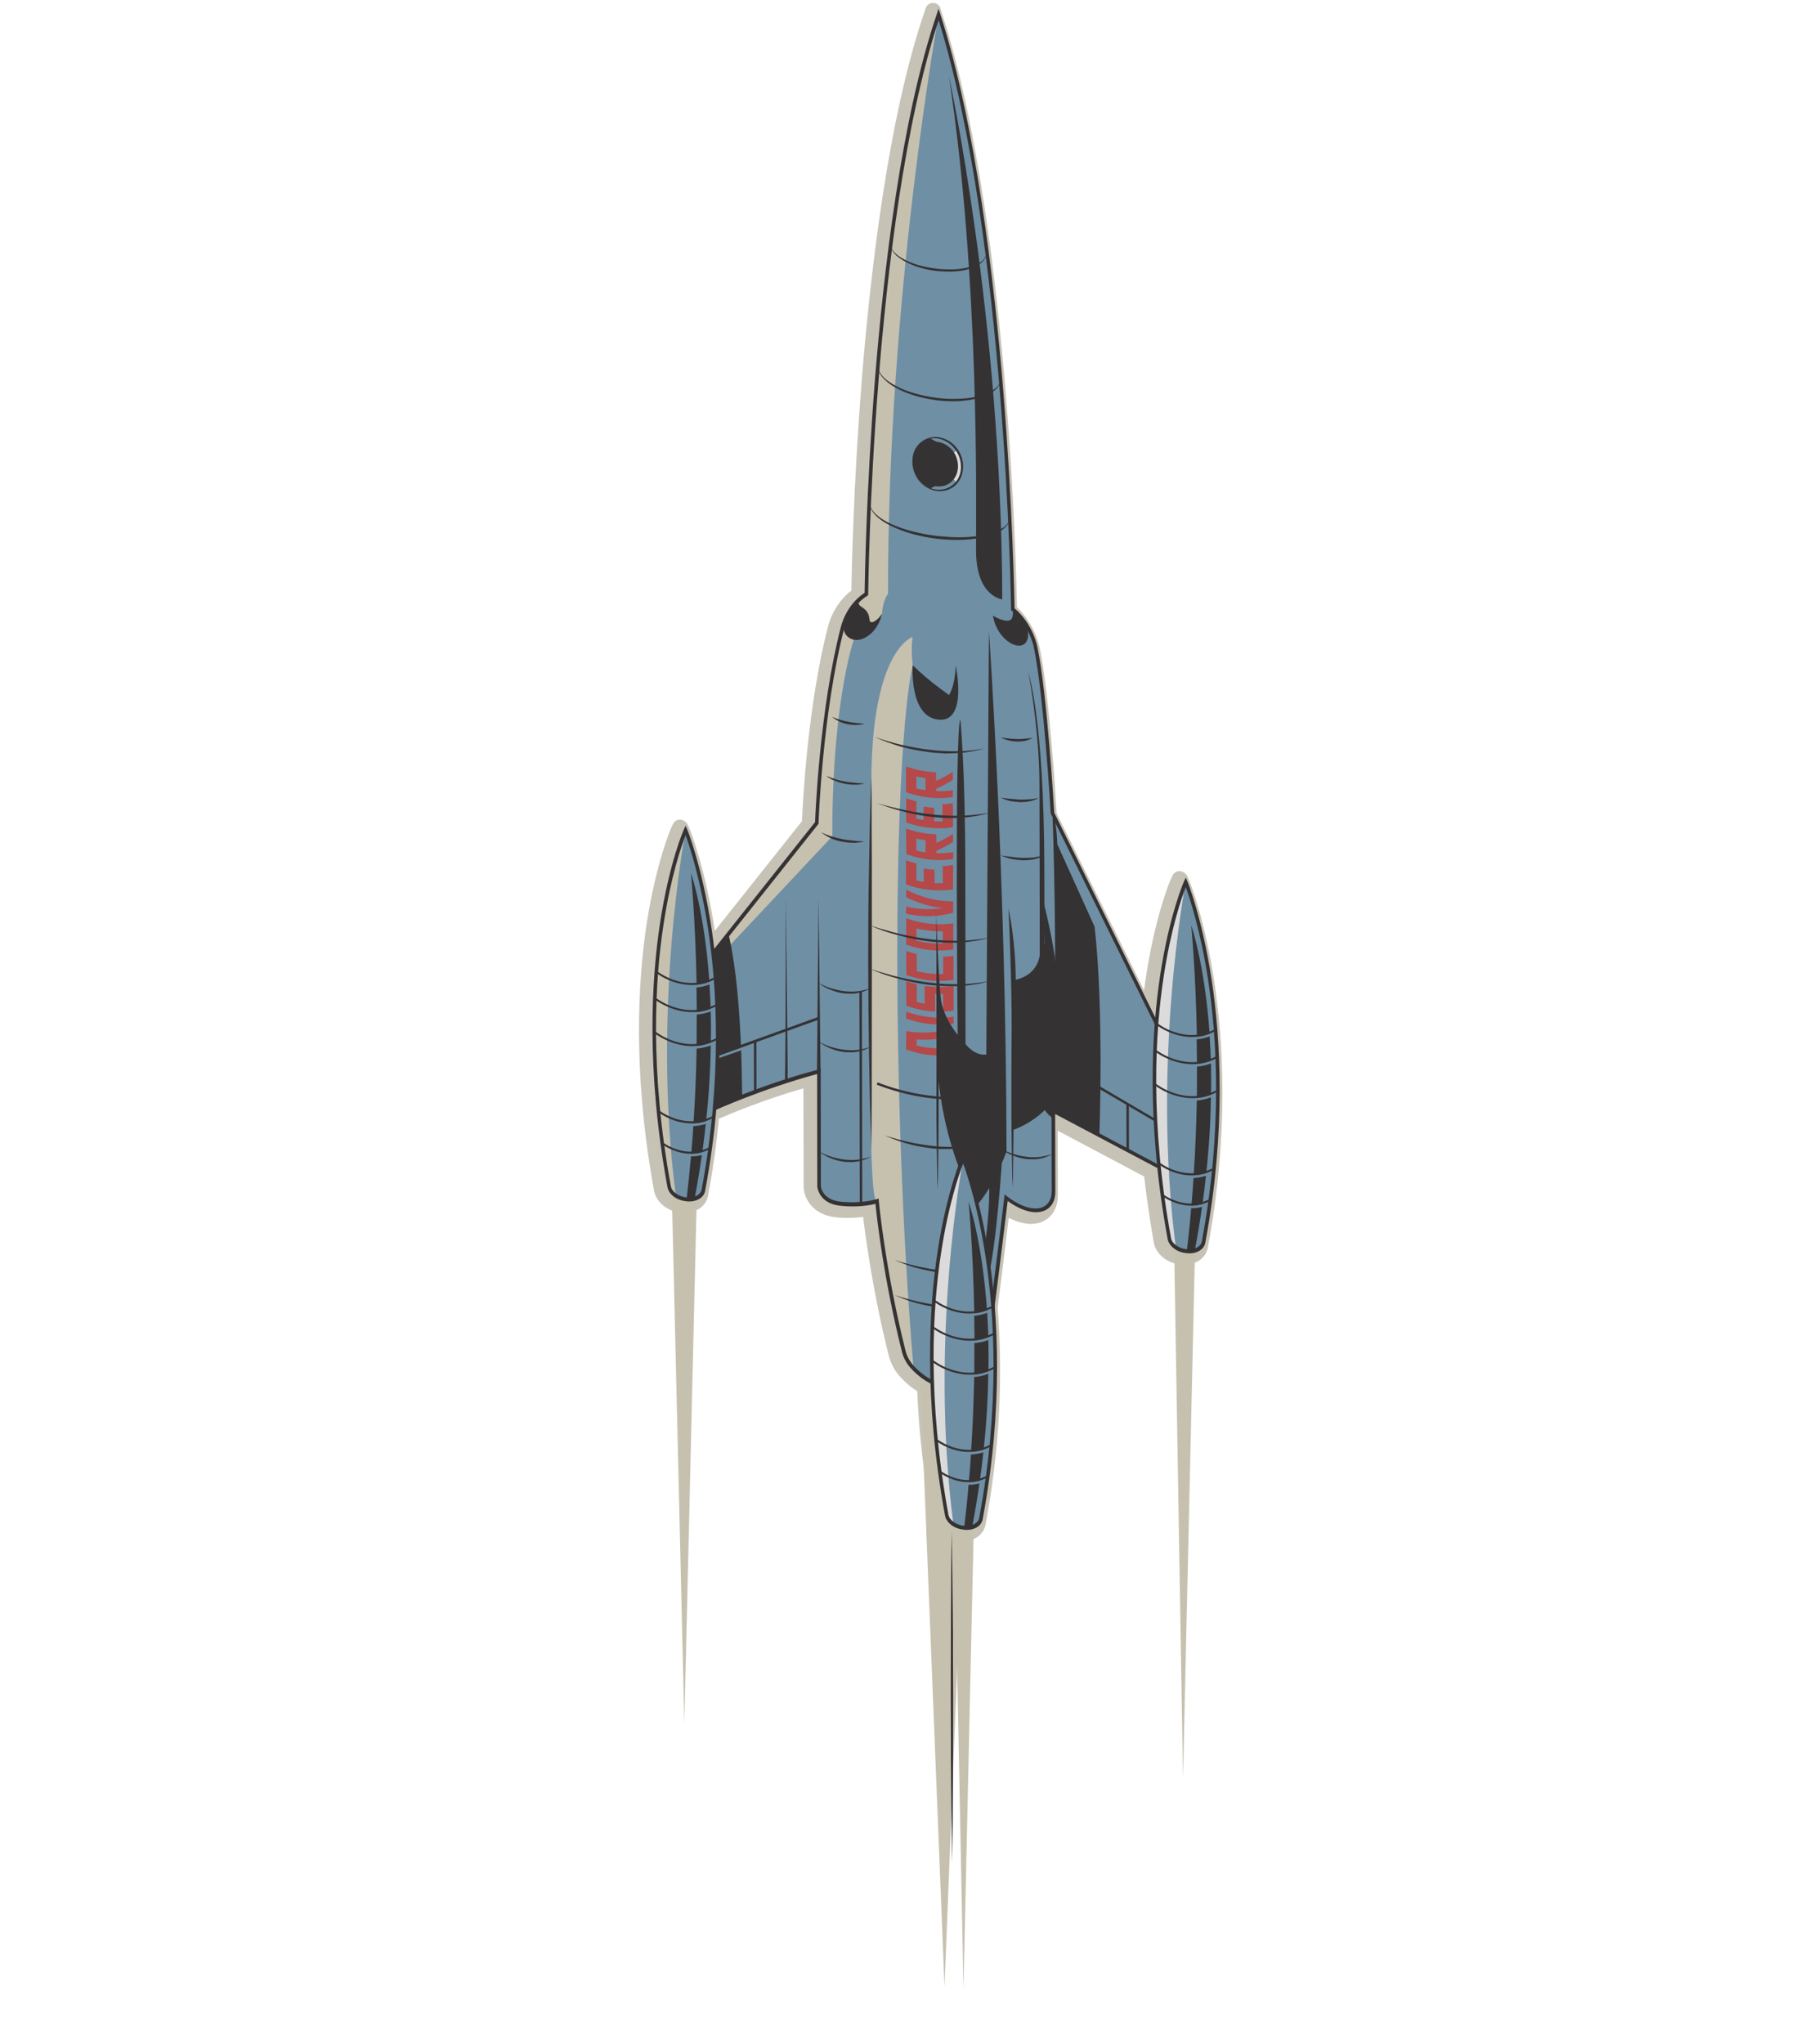 <?xml version="1.0" encoding="UTF-8"?> <svg xmlns="http://www.w3.org/2000/svg" width="666" height="754" viewBox="0 0 666 754" fill="none"> <path d="M344.498 1.101C343.902 1.01 343.302 1.182 342.836 1.451C342.254 1.787 341.843 2.286 341.545 2.981L340.964 4.799C327.743 43.639 321.188 100.076 317.932 140.572C314.959 178.464 314.244 209.91 314.147 217.811C307.569 222.83 305.645 230.391 305.46 231.282C298.131 259.748 296.209 295.29 295.923 302.865L263.753 343.321C260.223 319.992 254.63 306.136 254.555 306.006L253.937 304.532C253.47 303.32 252.324 302.412 251.111 302.328C250.514 302.237 249.915 302.409 249.449 302.678C248.983 302.947 248.534 303.38 248.315 303.943L247.682 305.267C247.603 305.4 242.107 318.075 238.61 340.667C235.443 361.411 233.328 395.408 241.31 439.091C242.067 443.361 246.131 446.768 251.157 447.266L251.465 447.262C253.775 447.497 255.921 447.043 257.668 446.034C259.59 444.924 260.884 443.13 261.257 441.085C263.012 431.616 264.363 422.119 265.251 412.628C269.534 410.765 281.664 405.678 296.444 401.415L296.531 438.15C296.569 438.216 296.511 438.249 296.548 438.315C296.67 440.947 299.013 447.962 308.292 448.968C312.45 449.443 315.942 449.17 318.472 448.843C319.54 457.553 322.262 477.599 327.96 500.111C328.679 502.835 329.959 505.321 331.784 507.405C333.818 509.717 335.992 511.6 338.441 513.15C339.061 528.482 340.851 544.359 343.759 560.289C344.516 564.559 348.58 567.966 353.547 568.497L353.701 568.495L353.855 568.493C356.165 568.728 358.311 568.274 360.058 567.265C361.98 566.155 363.275 564.362 363.647 562.316C368.721 535.327 370.19 508.415 368.102 482.337C369.998 467.731 371.398 455.764 372.192 449.204C376.924 451.615 381.486 452.118 384.957 450.463C385.19 450.328 385.365 450.227 385.598 450.093C388.627 448.344 390.345 444.998 390.339 440.817L390.284 417.051L422.172 433.942C423.076 441.963 424.305 450.144 425.709 458.225C426.466 462.495 430.53 465.901 435.556 466.399L435.864 466.396C438.174 466.631 440.32 466.176 442.067 465.167C443.989 464.057 445.284 462.264 445.656 460.219C453.537 418.184 451.32 383.812 448.076 362.323C444.567 338.896 438.954 325.139 438.878 325.009L438.26 323.535C437.793 322.323 436.648 321.415 435.434 321.331C434.838 321.24 434.238 321.412 433.772 321.681C433.306 321.95 432.858 322.383 432.639 322.945L432.005 324.27C431.927 324.403 426.451 336.979 422.933 359.669C422.66 361.483 422.367 363.396 422.132 365.275L389.895 300.032C389.461 292.96 387.07 255.463 383.721 239.44C383.504 238.258 381.905 230.377 375.237 223.941C375.084 216.01 374.336 184.451 371.149 145.844C367.819 104.704 361.072 46.884 347.685 5.276L347.053 3.374C346.991 2.19 345.808 1.217 344.498 1.101Z" fill="#C6C2B6"></path> <path d="M348.5 732.871L359.673 451.858C360.124 440.509 351.046 431.063 339.689 431.063L336.43 431.063L348.5 732.871Z" fill="#C6C1AF"></path> <path d="M436.5 655.867L442.263 402.958C442.393 397.255 437.805 392.561 432.101 392.561V392.561L436.5 655.867Z" fill="#C6C1AF"></path> <path d="M355.5 733.61L360.289 518.964C360.405 513.785 356.239 509.525 351.059 509.525V509.525L355.5 733.61Z" fill="#C6C1AF"></path> <path d="M351.152 564.563C351.224 569.664 351.296 574.766 351.406 579.932L351.564 595.27C351.636 600.372 351.65 605.507 351.626 610.576L351.688 625.882L351.654 641.157C351.63 646.226 351.644 651.362 351.62 656.431L351.528 671.739C351.445 676.843 351.421 681.912 351.339 687.016C351.267 681.914 351.195 676.813 351.085 671.646L350.927 656.308C350.855 651.207 350.841 646.072 350.865 641.002L350.803 625.696L350.837 610.421C350.861 605.352 350.847 600.217 350.871 595.147L350.963 579.839C350.987 574.769 351.069 569.666 351.152 564.563Z" fill="#353233"></path> <path d="M252.5 635.682L257.332 431.409L247.649 430.375L252.5 635.682Z" fill="#C6C1AF"></path> <path d="M426.764 377.681L388.397 299.938C388.397 299.938 385.83 256.354 382.247 238.984C382.247 238.984 380.808 230.575 373.767 224.703C373.767 224.703 371.998 85.119 346.418 5.311C321.095 79.819 319.766 219.012 319.766 219.012C312.752 223.411 310.976 231.497 310.976 231.497C302.799 263.067 301.511 303.474 301.511 303.474L263.132 351.873L263.702 408.814C263.702 408.814 280.667 400.936 302.212 395.208L302.269 437.539C302.269 437.539 302.526 443.231 310.208 444.026C318.294 444.848 323.637 443.071 323.637 443.071C323.637 443.071 325.909 468.258 333.557 498.449C334.072 500.418 335.013 502.315 336.381 503.879C338.834 506.647 343.296 510.608 349.761 511.582L362.218 512.844C367.254 474.894 371.19 441.763 371.19 441.763C380.775 449.217 388.646 447.112 388.645 439.442C388.643 431.772 388.624 409.816 388.624 409.816L427.771 430.535L426.764 377.681Z" fill="#6F8FA5"></path> <path d="M351.925 166.969L353.151 166C353.151 166 357.416 171.905 353.156 178.113L350.779 175.476L351.925 166.969Z" fill="#DBDBDB"></path> <path d="M351.869 388.936C346.249 389.828 339.973 389.181 334.35 387.11C334.359 384.839 334.367 382.567 334.376 380.296C338.723 381.098 343.504 381.04 348.045 380.161C349.337 380.112 350.65 379.965 351.867 379.785C351.848 382.847 351.888 385.875 351.869 388.936ZM338.193 383.409C338.183 384.199 338.232 384.956 338.184 385.681C341.414 386.431 344.725 386.785 348.022 386.712C348.038 385.395 347.996 384.112 348.013 382.795C344.747 383.461 341.429 383.633 338.193 383.409Z" fill="#B54848"></path> <path d="M351.875 377.514C346.255 378.406 339.978 377.758 334.356 375.688C334.328 374.832 334.396 374.008 334.368 373.153C339.99 375.224 346.229 375.805 351.887 374.979C351.819 375.803 351.847 376.658 351.875 377.514Z" fill="#B54848"></path> <path d="M351.814 363.689C351.854 366.717 351.798 369.713 351.838 372.741C350.563 372.954 349.308 373.068 348.016 373.117C348.004 370.945 347.993 368.772 347.981 366.6C346.997 366.645 345.976 366.624 345.013 366.57C345.024 368.743 345.036 370.915 345.048 373.088C341.445 372.901 337.791 372.222 334.414 370.947C334.374 367.919 334.431 364.923 334.391 361.895C335.676 362.373 336.887 362.72 338.251 363.065C338.263 365.238 338.275 367.41 338.286 369.583C339.267 369.801 340.247 370.019 341.19 370.172C341.178 368 341.166 365.827 341.155 363.655C344.696 364.138 348.377 364.192 351.814 363.689Z" fill="#B54848"></path> <path d="M351.823 361.417C346.202 362.309 339.984 361.628 334.399 359.623C334.397 356.661 334.395 353.698 334.393 350.735C335.641 351.148 336.889 351.561 338.254 351.906C338.228 354.013 338.298 356.152 338.272 358.259C341.501 359.009 344.812 359.364 348.013 359.259C348.039 357.152 347.969 355.013 347.995 352.906C349.287 352.857 350.542 352.743 351.817 352.53C351.781 355.427 351.821 358.455 351.823 361.417Z" fill="#B54848"></path> <path d="M351.729 350.226C346.167 351.085 339.891 350.437 334.364 348.399C334.365 345.173 334.367 341.947 334.368 338.721C339.953 340.726 346.171 341.407 351.733 340.548C351.674 343.808 351.731 347 351.729 350.226ZM347.9 343.459C344.698 343.564 341.387 343.21 338.158 342.46C338.159 343.941 338.139 345.521 338.14 347.003C341.37 347.753 344.681 348.107 347.882 348.002C347.881 346.521 347.88 345.04 347.9 343.459Z" fill="#B54848"></path> <path d="M351.665 336.665C346.055 338.248 339.886 338.324 334.312 337.01C334.342 336.12 334.314 335.265 334.344 334.376C338.688 335.442 343.37 335.615 347.87 334.934C343.403 334.462 338.659 333.105 334.349 330.886C334.379 329.997 334.351 329.142 334.343 328.187C339.956 331.048 346.106 332.553 351.717 332.451C351.718 333.932 351.682 335.348 351.665 336.665Z" fill="#B54848"></path> <path d="M351.656 328.04C346.093 328.899 339.913 328.283 334.291 326.213C334.288 323.25 334.286 320.288 334.284 317.325C335.532 317.738 336.78 318.15 338.107 318.43C338.081 320.537 338.151 322.676 338.125 324.783C339.009 324.97 339.894 325.156 340.837 325.309C340.818 323.664 340.858 321.984 340.84 320.339C342.129 320.553 343.476 320.734 344.806 320.751C344.824 322.397 344.784 324.076 344.803 325.722C345.824 325.742 346.845 325.762 347.867 325.783C347.893 323.676 347.823 321.537 347.849 319.43C349.141 319.381 350.395 319.267 351.67 319.054C351.652 322.115 351.654 325.078 351.656 328.04Z" fill="#B54848"></path> <path d="M334.352 305.605C337.883 306.879 341.729 307.621 345.448 307.74C345.435 308.794 345.48 309.814 345.468 310.867C347.599 309.985 349.675 308.874 351.638 307.566C351.646 308.52 351.633 309.574 351.64 310.528C349.677 311.836 347.563 312.883 345.47 313.83C345.466 314.093 345.501 314.422 345.498 314.686C347.636 314.758 349.662 314.634 351.729 314.313C351.757 315.168 351.689 315.992 351.717 316.848C346.154 317.706 339.974 317.09 334.447 315.052C334.332 311.893 334.313 308.766 334.352 305.605ZM341.508 309.928C340.411 309.777 339.276 309.561 338.104 309.279C338.105 310.76 338.106 312.242 338.107 313.723C339.221 314.038 340.356 314.255 341.511 314.372C341.51 312.891 341.509 311.41 341.508 309.928Z" fill="#B54848"></path> <path d="M334.325 282.695C337.857 283.968 341.607 284.679 345.364 284.863C345.351 285.917 345.396 286.937 345.383 287.99C347.514 287.108 349.591 285.997 351.554 284.689C351.561 285.643 351.548 286.697 351.556 287.651C349.593 288.959 347.479 290.006 345.385 290.953C345.382 291.216 345.416 291.545 345.413 291.809C347.552 291.881 349.578 291.757 351.586 291.469C351.614 292.325 351.546 293.149 351.574 294.004C346.012 294.863 339.89 294.214 334.305 292.208C334.306 288.982 334.345 285.822 334.325 282.695ZM341.482 287.018C340.385 286.867 339.25 286.65 338.078 286.368C338.079 287.85 338.08 289.331 338.081 290.812C339.157 291.062 340.292 291.279 341.485 291.462C341.484 289.98 341.483 288.499 341.482 287.018Z" fill="#B54848"></path> <path d="M351.63 305.13C346.067 305.988 339.887 305.373 334.36 303.334C334.358 300.371 334.356 297.409 334.354 294.446C335.602 294.859 336.85 295.271 338.118 295.585C338.092 297.692 338.163 299.831 338.137 301.938C339.021 302.124 339.905 302.311 340.79 302.498C340.772 300.852 340.812 299.173 340.793 297.527C342.082 297.742 343.392 297.857 344.701 297.973C344.719 299.619 344.679 301.298 344.698 302.944C345.719 302.964 346.74 302.984 347.762 303.005C347.788 300.898 347.718 298.759 347.744 296.652C349.036 296.603 350.29 296.489 351.565 296.276C351.626 299.205 351.628 302.167 351.63 305.13Z" fill="#B54848"></path> <path d="M353.479 171.913C353.466 167.468 350.037 163.514 345.821 163.082C341.604 162.65 338.197 165.904 338.209 170.349C338.222 174.794 341.651 178.748 345.867 179.18C350.084 179.612 353.491 176.358 353.479 171.913Z" fill="#353233"></path> <path d="M346.359 5.344C346.359 5.344 327.466 108.741 327.669 218.981C327.669 218.981 325.871 220.978 325.44 226.283C325.008 231.589 314.797 231.121 314.797 231.121L315.728 233.809C315.728 233.809 307.03 256.004 307.098 308.441L266.703 351.467L267.858 346.878L268.775 344.43L301.49 303.573C301.49 303.573 305.513 243.02 311.8 228.755C311.8 228.755 314.249 222.372 319.707 219.046C319.707 219.046 319.746 200.282 321.26 174.39C324.676 117.762 333.613 36.937 346.359 5.344Z" fill="#C6C1AF"></path> <path d="M336.771 245.368C336.771 245.368 335.989 239.98 336.726 234.934C336.726 234.934 321.48 239.466 321.507 288.876C321.535 338.286 321.391 417.258 321.408 417.422C321.425 417.586 321.521 442.636 323.482 443.073C323.482 443.073 326.575 473.714 330.927 488.112L334.316 500.974L337.102 504.857C337.102 504.857 331.218 442.616 331.071 354.397C331.003 266.046 336.771 245.368 336.771 245.368Z" fill="#C6C1AF"></path> <path d="M369.821 426.078C369.821 426.078 367.778 460.469 364.151 473.286C360.523 486.103 362.719 464.35 362.719 464.35C362.719 464.35 366.006 444.756 364.712 432.428C363.322 420.068 369.821 426.078 369.821 426.078Z" fill="#353233"></path> <path d="M329.982 464.686C331.422 465.162 332.766 465.606 334.226 465.983C334.957 466.172 335.629 466.394 336.321 466.517L338.416 467.051C341.261 467.675 344.068 468.233 346.938 468.494C349.786 468.854 352.638 468.951 355.452 468.982L357.574 468.89C358.249 468.849 358.982 468.774 359.657 468.733L360.699 468.654L361.762 468.476C362.457 468.336 363.133 468.295 363.828 468.155C363.17 468.36 362.475 468.501 361.817 468.706L360.792 468.949L359.73 469.127C359.034 469.267 358.338 469.407 357.663 469.448L355.521 469.639C354.788 469.714 354.075 469.69 353.399 469.731L352.32 469.744C351.953 469.782 351.607 469.72 351.24 469.758L349.063 469.62C348.35 469.596 347.658 469.472 346.907 469.383C344.059 469.023 341.155 468.433 338.33 467.711C335.468 466.923 332.705 465.903 329.982 464.686Z" fill="#353233"></path> <path d="M330.015 477.655C331.455 478.131 332.799 478.576 334.259 478.953C334.99 479.141 335.662 479.364 336.354 479.487L338.449 480.021C341.294 480.644 344.102 481.202 346.971 481.463C349.819 481.823 352.671 481.92 355.485 481.951L357.607 481.859C358.282 481.818 359.015 481.743 359.69 481.702L360.732 481.623L361.795 481.446C362.49 481.306 363.166 481.264 363.861 481.124C363.203 481.33 362.508 481.47 361.85 481.676L360.825 481.919L359.763 482.096C359.067 482.236 358.371 482.377 357.696 482.418L355.554 482.609C354.821 482.684 354.108 482.659 353.432 482.701L352.353 482.714C351.986 482.751 351.64 482.69 351.273 482.727L349.096 482.589C348.384 482.565 347.691 482.442 346.94 482.352C344.092 481.992 341.188 481.402 338.363 480.68C335.501 479.892 332.679 478.906 330.015 477.655Z" fill="#353233"></path> <path d="M364.896 232.877C364.896 232.877 371.224 323.192 371.38 424.742C371.38 424.742 364.298 444.086 356.448 447.573C348.598 451.06 355.414 434.484 355.414 434.484C355.414 434.484 345.625 413.899 345.553 385.261C345.54 356.59 345.451 337.202 345.451 337.202C345.451 337.202 346.297 360.86 347.077 367.993C347.856 375.127 353.366 381.709 353.366 381.709C353.366 381.709 352.187 269.242 354.337 265.299C354.337 265.299 356.114 282.23 356.168 320.118C356.222 358.006 356.254 385.097 356.254 385.097C356.254 385.097 359.63 389.598 363.917 388.953L364.896 232.877Z" fill="#353233"></path> <path d="M362.708 513.694L349.655 512.34C343.056 511.269 338.516 507.44 335.816 504.379C334.41 502.751 333.335 500.756 332.803 498.623C326.039 471.845 323.49 448.735 323.027 444.033C321.19 444.483 316.533 445.429 310.16 444.75C301.92 443.93 301.535 437.614 301.556 437.515L301.506 396.138C280.695 401.792 264.196 409.401 263.984 409.436L263.383 408.127C263.558 408.026 280.618 400.18 301.951 394.487L302.821 394.246L302.886 437.532C302.903 437.696 303.287 442.531 310.218 443.235C318.054 444.028 323.375 442.35 323.434 442.316L324.208 442.043L324.274 442.964C324.271 443.228 326.639 468.447 334.119 498.212C334.596 500.115 335.519 501.848 336.792 503.38C339.32 506.278 343.594 509.913 349.75 510.891L361.648 512.127C366.599 474.836 370.532 441.969 370.555 441.606L370.723 440.551L371.601 441.264C376.68 445.218 381.712 446.67 384.95 445.149C386.948 444.17 388.033 442.149 388.048 439.351L387.982 408.705L428.01 429.874L427.552 431.097L389.324 410.894L389.395 439.532C389.432 442.823 388.052 445.276 385.609 446.425C382.138 448.081 377.027 446.761 371.811 442.973C371.102 448.874 367.432 479.237 362.948 513.033L362.708 513.694Z" fill="#353233"></path> <path d="M252.995 306.209C252.995 306.209 231.661 354.268 246.903 437.692C247.299 439.992 249.916 441.968 253.073 442.324C253.131 442.29 253.169 442.356 253.227 442.322C253.285 442.288 253.323 442.354 253.381 442.32C256.5 442.611 259.101 441.196 259.514 438.953C274.478 358.746 252.995 306.209 252.995 306.209Z" fill="#6F8FA5"></path> <path d="M252.995 306.209C252.995 306.209 240.369 371.903 249.349 440.987L247.521 439.166C247.463 439.2 230.537 368.864 252.995 306.209Z" fill="#C6C1AF"></path> <path d="M253.179 443.047L253.025 443.049C249.56 442.696 246.696 440.427 246.266 437.799C238.335 394.609 240.406 361.073 243.532 340.527C246.91 318.266 252.265 306.02 252.344 305.888L252.977 304.563L253.595 306.037C253.671 306.167 259.058 319.532 262.553 342.532C265.762 363.692 267.945 397.735 260.166 439.274C259.691 441.815 256.837 443.463 253.371 443.11L253.179 443.047ZM252.973 308.052C251.46 311.889 247.523 323.229 244.838 340.906C241.695 361.288 239.665 394.626 247.541 437.586C247.902 439.556 250.272 441.239 253.062 441.633L253.216 441.631L253.37 441.629C256.181 441.924 258.549 440.644 258.88 438.796C266.618 397.455 264.452 363.576 261.261 342.58C258.441 324.247 254.484 312.149 252.973 308.052Z" fill="#353233"></path> <path d="M253.199 363.187C246.673 362.51 242.053 358.814 242.016 358.749L242.389 358.185C242.523 358.282 252.602 366.322 263.778 360.391L264.118 360.979C260.236 363.134 256.453 363.575 253.199 363.187Z" fill="#353233"></path> <path d="M253.28 425.467C247.813 424.876 243.938 421.796 243.9 421.731L244.273 421.167C244.369 421.199 252.768 427.942 262.101 422.989L262.441 423.577C259.141 425.395 255.995 425.73 253.28 425.467Z" fill="#353233"></path> <path d="M253.23 373.194C246.358 372.455 241.471 368.565 241.433 368.5L241.806 367.936C241.94 368.033 252.592 376.527 264.447 370.291L264.787 370.88C260.634 373.103 256.638 373.58 253.23 373.194Z" fill="#353233"></path> <path d="M253.245 414.243C247.065 413.627 242.675 410.06 242.637 409.995L243.011 409.431C243.144 409.528 252.651 417.114 263.245 411.519L263.585 412.108C259.877 414.161 256.402 414.599 253.245 414.243Z" fill="#353233"></path> <path d="M253.249 385.736C246.377 384.997 241.49 381.107 241.452 381.041L241.825 380.477C241.959 380.574 252.611 389.068 264.466 382.833L264.805 383.421C260.653 385.645 256.657 386.122 253.249 385.736Z" fill="#353233"></path> <path d="M253.323 442.354L256.294 442.12C257.346 436.544 258.241 431.233 258.96 426.023C257.548 426.402 256.236 426.55 254.964 426.5C254.495 431.74 253.967 437.013 253.323 442.354Z" fill="#353233"></path> <path d="M257.034 386.775C256.869 395.501 256.522 404.854 255.884 414.375C257.389 414.291 258.935 414.008 260.521 413.528C261.628 403.474 262.129 394.119 262.253 385.592C260.472 386.272 258.713 386.59 257.034 386.775Z" fill="#353233"></path> <path d="M255.052 425.577C256.345 425.528 257.715 425.347 259.127 424.968C259.653 421.439 260.062 417.977 260.412 414.55C258.826 415.03 257.28 415.312 255.834 415.363C255.6 418.724 255.365 422.084 255.052 425.577Z" fill="#353233"></path> <path d="M262.234 373.051C260.453 373.731 258.79 374.08 257.073 374.2C257.066 377.953 257.037 381.805 257.027 385.821C258.706 385.636 260.522 385.284 262.266 384.539C262.373 380.554 262.343 376.736 262.234 373.051Z" fill="#353233"></path> <path d="M254.94 322.084C254.94 322.084 256.586 338.655 257.035 363.239C258.56 363.056 260.164 362.74 261.733 362.095C259.971 336.177 254.94 322.084 254.94 322.084Z" fill="#353233"></path> <path d="M261.779 363.115C260.113 363.728 258.547 364.109 256.984 364.227C257.044 367.156 257.084 370.184 257.104 373.311C258.725 373.159 260.445 372.776 262.227 372.096C262.112 368.937 261.955 365.977 261.779 363.115Z" fill="#353233"></path> <path d="M437.49 325.374C437.49 325.374 416.156 373.433 431.398 456.858C431.794 459.157 434.411 461.133 437.568 461.489C437.626 461.456 437.664 461.521 437.722 461.487C437.78 461.454 437.818 461.519 437.876 461.485C440.995 461.776 443.596 460.362 444.009 458.118C459.031 377.877 437.49 325.374 437.49 325.374Z" fill="#6F8FA5"></path> <path d="M437.49 325.374C437.49 325.374 424.864 391.069 433.844 460.152L432.016 458.331C432.054 458.397 415.09 387.996 437.49 325.374Z" fill="#DBDBDB"></path> <path d="M437.733 462.178L437.578 462.18C434.113 461.828 431.249 459.559 430.819 456.931C422.889 413.741 424.96 380.205 428.085 359.658C431.463 337.397 436.818 325.152 436.897 325.019L437.53 323.695L438.148 325.169C438.224 325.299 443.611 338.664 447.106 361.663C450.315 382.823 452.498 416.867 444.719 458.406C444.244 460.946 441.39 462.594 437.925 462.242L437.733 462.178ZM437.526 327.184C436.014 331.021 432.076 342.36 429.391 360.037C426.249 380.419 424.219 413.757 432.094 456.717C432.455 458.688 434.825 460.371 437.615 460.764L437.769 460.763L437.924 460.761C440.734 461.055 443.102 459.775 443.433 457.928C451.171 416.587 448.985 382.807 445.814 361.712C443.032 343.444 439.016 331.379 437.526 327.184Z" fill="#353233"></path> <path d="M437.79 382.384C431.264 381.707 426.644 378.011 426.607 377.946L426.98 377.382C427.114 377.479 437.193 385.519 448.369 379.588L448.709 380.177C444.79 382.266 441.006 382.707 437.79 382.384Z" fill="#353233"></path> <path d="M437.834 444.599C432.366 444.008 428.491 440.928 428.453 440.863L428.826 440.299C428.922 440.33 437.321 447.074 446.654 442.121L446.994 442.709C443.695 444.527 440.586 444.927 437.834 444.599Z" fill="#353233"></path> <path d="M437.821 392.391C430.949 391.653 426.062 387.762 426.024 387.697L426.397 387.133C426.531 387.23 437.183 395.724 449.038 389.488L449.378 390.077C445.225 392.3 441.229 392.777 437.821 392.391Z" fill="#353233"></path> <path d="M437.836 433.44C431.656 432.824 427.266 429.257 427.228 429.192L427.602 428.628C427.735 428.725 437.242 436.311 447.836 430.716L448.176 431.305C444.468 433.358 440.955 433.731 437.836 433.44Z" fill="#353233"></path> <path d="M437.84 404.933C430.968 404.194 426.081 400.304 426.043 400.239L426.416 399.674C426.55 399.771 437.202 408.265 449.057 402.03L449.397 402.618C445.244 404.842 441.248 405.319 437.84 404.933Z" fill="#353233"></path> <path d="M437.876 461.485L440.848 461.251C441.9 455.675 442.794 450.365 443.514 445.155C442.102 445.534 440.789 445.682 439.517 445.632C439.086 450.937 438.558 456.21 437.876 461.485Z" fill="#353233"></path> <path d="M441.588 405.907C441.422 414.632 441.076 423.985 440.438 433.507C441.942 433.422 443.488 433.14 445.075 432.66C446.182 422.606 446.683 413.251 446.807 404.724C445.025 405.404 443.305 405.787 441.588 405.907Z" fill="#353233"></path> <path d="M439.606 444.709C440.898 444.66 442.269 444.479 443.681 444.099C444.206 440.571 444.615 437.109 444.966 433.681C443.379 434.162 441.833 434.444 440.387 434.495C440.153 437.855 439.898 441.315 439.606 444.709Z" fill="#353233"></path> <path d="M446.826 392.248C445.044 392.928 443.382 393.278 441.664 393.397C441.657 397.15 441.629 401.002 441.618 405.018C443.297 404.833 445.113 404.481 446.858 403.736C446.927 399.686 446.897 395.868 446.826 392.248Z" fill="#353233"></path> <path d="M439.531 341.281C439.531 341.281 441.177 357.852 441.626 382.436C443.151 382.253 444.755 381.937 446.324 381.292C444.466 355.343 439.531 341.281 439.531 341.281Z" fill="#353233"></path> <path d="M446.332 382.247C444.667 382.86 443.1 383.241 441.538 383.359C441.598 386.288 441.638 389.316 441.657 392.443C443.278 392.291 444.998 391.908 446.78 391.228C446.665 388.069 446.509 385.108 446.332 382.247Z" fill="#353233"></path> <path d="M355.406 427.341C355.406 427.341 334.072 475.4 349.314 558.825C349.71 561.124 352.326 563.1 355.483 563.456C355.541 563.423 355.579 563.488 355.637 563.454C355.696 563.421 355.733 563.486 355.792 563.452C358.911 563.743 361.511 562.329 361.925 560.085C376.947 479.844 355.406 427.341 355.406 427.341Z" fill="#6F8FA5"></path> <path d="M355.406 427.341C355.406 427.341 342.78 493.036 351.76 562.119L349.932 560.298C349.97 560.364 333.006 489.963 355.406 427.341Z" fill="#DBDBDB"></path> <path d="M355.59 564.179L355.436 564.181C351.97 563.829 349.107 561.559 348.676 558.931C340.746 515.741 342.817 482.205 345.942 461.659C349.32 439.398 354.676 427.153 354.754 427.02L355.388 425.695L356.006 427.169C356.081 427.3 361.468 440.664 364.963 463.664C368.172 484.824 370.355 518.867 362.576 560.407C362.101 562.947 359.247 564.595 355.782 564.243L355.59 564.179ZM355.383 429.185C353.871 433.022 349.934 444.361 347.248 462.038C344.106 482.42 342.076 515.758 349.951 558.718C350.313 560.689 352.682 562.371 355.472 562.765L355.627 562.763L355.781 562.761C358.592 563.056 360.959 561.776 361.291 559.929C369.029 518.587 366.863 484.708 363.671 463.713C360.889 445.445 356.932 433.346 355.383 429.185Z" fill="#353233"></path> <path d="M355.648 484.385C349.121 483.708 344.502 480.012 344.464 479.947L344.837 479.383C344.971 479.48 355.05 487.52 366.227 481.589L366.566 482.177C362.647 484.266 358.921 484.674 355.648 484.385Z" fill="#353233"></path> <path d="M355.691 546.6C350.224 546.008 346.348 542.929 346.31 542.863L346.684 542.299C346.78 542.331 355.178 549.075 364.512 544.121L364.851 544.71C361.61 546.494 358.502 546.894 355.691 546.6Z" fill="#353233"></path> <path d="M355.679 494.392C348.806 493.653 343.919 489.763 343.881 489.698L344.254 489.133C344.388 489.231 355.04 497.724 366.895 491.489L367.235 492.077C363.082 494.301 359.144 494.744 355.679 494.392Z" fill="#353233"></path> <path d="M355.693 535.44C349.513 534.825 345.123 531.258 345.086 531.192L345.459 530.628C345.593 530.725 355.099 538.312 365.693 532.717L366.033 533.305C362.384 535.325 358.813 535.731 355.693 535.44Z" fill="#353233"></path> <path d="M355.698 506.933C348.825 506.195 343.938 502.305 343.9 502.239L344.273 501.675C344.407 501.772 355.059 510.266 366.914 504.031L367.254 504.619C363.101 506.842 359.163 507.286 355.698 506.933Z" fill="#353233"></path> <path d="M355.733 563.486L358.705 563.252C359.757 557.676 360.651 552.365 361.371 547.155C359.959 547.535 358.646 547.683 357.375 547.632C356.943 552.937 356.415 558.211 355.733 563.486Z" fill="#353233"></path> <path d="M359.445 507.908C359.279 516.633 358.933 525.986 358.295 535.507C359.8 535.423 361.345 535.141 362.932 534.66C364.039 524.607 364.54 515.252 364.664 506.725C362.882 507.405 361.162 507.788 359.445 507.908Z" fill="#353233"></path> <path d="M357.463 546.71C358.755 546.661 360.126 546.479 361.538 546.1C362.063 542.571 362.472 539.11 362.823 535.682C361.236 536.162 359.691 536.445 358.244 536.495C358.068 539.822 357.814 543.282 357.463 546.71Z" fill="#353233"></path> <path d="M364.683 494.248C362.901 494.929 361.239 495.278 359.522 495.398C359.514 499.151 359.486 503.002 359.475 507.019C361.154 506.833 362.971 506.482 364.715 505.736C364.784 501.687 364.754 497.868 364.683 494.248Z" fill="#353233"></path> <path d="M357.388 443.282C357.388 443.282 359.034 459.853 359.483 484.437C361.008 484.253 362.612 483.938 364.182 483.293C362.381 457.31 357.388 443.282 357.388 443.282Z" fill="#353233"></path> <path d="M364.247 484.214C362.582 484.827 361.016 485.208 359.453 485.326C359.513 488.255 359.553 491.283 359.572 494.41C361.193 494.258 362.914 493.875 364.696 493.195C364.56 490.135 364.424 487.075 364.247 484.214Z" fill="#353233"></path> <path d="M426.144 377.952L387.701 300.079L387.684 299.914C387.67 299.487 385.1 256.165 381.513 239.059C381.534 238.96 380.034 230.847 373.298 225.235L373.031 225.041L373.054 224.679C373.078 224.316 372.584 189.297 368.948 144.936C365.684 104.717 359.129 48.442 346.333 7.451C333.678 45.791 327.296 100.645 324.167 140.284C320.68 183.878 320.365 218.84 320.342 219.203L320.318 219.565L320.027 219.733C313.305 223.963 311.531 231.787 311.473 231.82C303.436 262.961 302.014 303.27 302.028 303.698L301.987 303.896L301.85 304.062L263.512 352.264L262.483 351.289L300.743 303.22C300.86 299.926 302.493 261.326 310.245 231.309C310.307 231.012 312.08 223.188 319.018 218.659C319.084 214.873 319.575 181.291 322.84 140.004C326.055 99.706 332.607 43.533 345.708 5.023L346.289 3.205L346.921 5.107C360.119 46.389 366.928 103.912 370.24 144.887C373.655 186.848 374.261 220.582 374.35 224.366C381.312 230.371 382.754 238.517 382.826 238.911C386.303 255.558 388.82 296.905 388.997 299.766L427.288 377.378L426.144 377.952Z" fill="#353233"></path> <path d="M318.851 219.715C318.851 219.715 315.12 222.131 317.76 223.744C320.438 225.423 320.631 226.968 320.879 228.742C321.069 230.551 323.981 228.869 325.44 226.283C325.44 226.283 324.481 232.155 319.53 235.013C314.521 237.906 310.364 234.204 311.379 230.044C312.47 226.015 316.628 221.783 318.851 219.715Z" fill="#353233"></path> <path d="M336.771 245.368C336.771 245.368 335.362 264.314 346.259 265.431C357.252 266.58 352.616 245.371 352.616 245.371C352.616 245.371 352.649 252.152 350.187 256.363C350.149 256.298 342.904 251.416 336.771 245.368Z" fill="#353233"></path> <path d="M366.355 227.065C366.355 227.065 369.76 229.196 372.019 228.938C374.277 228.68 373.699 225.527 373.643 223.815L374.09 225.127C374.09 225.127 380.623 229.984 379.146 235.631C377.727 241.245 368.083 237.051 366.355 227.065Z" fill="#353233"></path> <path d="M301.461 395.118L302.017 331.25L302.771 395.234L301.461 395.118Z" fill="#353233"></path> <path d="M321.56 423.872C321.323 418.081 321.219 412.388 320.982 406.597L320.655 389.352C320.469 377.866 320.379 366.412 320.347 354.924C320.352 343.501 320.379 331.98 320.635 320.587C320.744 314.858 320.853 309.129 320.962 303.4C321.167 297.702 321.276 291.973 321.54 286.242C321.562 289.106 321.585 291.969 321.607 294.833L321.617 303.457L321.694 320.672L321.694 355.105L321.656 389.472L321.637 406.655C321.624 412.416 321.611 418.177 321.56 423.872Z" fill="#353233"></path> <path d="M388.339 299.972C388.339 299.972 390.45 353.932 388.528 409.784L405.631 418.824C405.631 418.824 407.409 373.079 403.881 341.818L390.126 311.406C390.126 311.406 389.8 301.83 388.339 299.972Z" fill="#353233"></path> <path d="M350.163 28.34C350.163 28.34 369.566 116.684 369.803 221.065C369.803 221.065 360.157 220.097 360.135 203.111C360.092 186.225 361.539 103.188 350.163 28.34Z" fill="#353233"></path> <path d="M379.436 248.104C379.436 248.104 385.206 264.821 385.336 319.924C385.447 375.127 385.467 409.46 385.467 409.46C385.467 409.46 380.74 414.455 373.191 416.984C373.191 416.984 374.129 375.298 372.099 335.064C372.099 335.064 374.767 346.948 374.764 361.333C374.764 361.333 382.372 360.252 383.645 352.369C383.645 352.369 383.588 305.33 383.533 289.497C383.594 273.597 380.622 253.521 379.436 248.104Z" fill="#353233"></path> <path d="M328.526 89.998C328.592 90.919 328.987 91.737 329.498 92.488C330.067 93.205 330.716 93.789 331.422 94.34C332.893 95.409 334.484 96.146 336.133 96.85C337.745 97.489 339.435 97.995 341.108 98.336C342.818 98.743 344.512 98.986 346.167 99.163C347.823 99.34 349.557 99.385 351.254 99.364C352.951 99.343 354.63 99.158 356.234 98.842C357.838 98.526 359.462 98.111 360.86 97.304C361.559 96.9 362.258 96.497 362.806 95.832C363.391 95.232 363.71 94.438 363.798 93.515C363.864 94.436 363.525 95.329 362.977 95.994C362.467 96.725 361.806 97.193 361.086 97.696C359.668 98.602 358.023 99.116 356.399 99.531C353.112 100.296 349.623 100.306 346.195 100.018C342.73 99.666 339.25 98.886 335.914 97.412C334.265 96.709 332.657 95.806 331.206 94.639C330.462 94.023 329.834 93.339 329.285 92.523C328.812 91.838 328.496 90.887 328.526 89.998Z" fill="#353233"></path> <path d="M323.944 134.921C324.006 136.106 324.494 137.219 325.176 138.132C325.897 139.111 326.717 139.858 327.653 140.538C329.525 141.897 331.613 142.958 333.646 143.789C335.738 144.586 337.908 145.251 340.061 145.751C342.214 146.251 344.445 146.619 346.601 146.856C348.757 147.093 350.992 147.197 353.114 147.105C355.273 147.079 357.415 146.888 359.502 146.467C361.589 146.046 363.659 145.461 365.503 144.484C366.435 143.946 367.271 143.376 367.993 142.61C368.716 141.844 369.192 140.785 369.225 139.632C369.288 140.817 368.85 141.941 368.165 142.773C367.518 143.669 366.661 144.338 365.729 144.876C363.903 146.018 361.813 146.702 359.667 147.156C355.414 148.13 350.942 148.185 346.571 147.745C342.163 147.239 337.703 146.241 333.407 144.45C331.298 143.489 329.21 142.428 327.379 140.87C326.463 140.091 325.606 139.279 324.906 138.201C324.319 137.32 323.91 136.074 323.944 134.921Z" fill="#353233"></path> <path d="M320.798 185.292C320.84 186.575 321.557 187.817 322.374 188.827C323.248 189.804 324.26 190.615 325.292 191.326C327.453 192.781 329.811 193.773 332.153 194.6C334.495 195.427 336.915 196.121 339.376 196.618C341.779 197.148 344.261 197.545 346.726 197.779C349.19 198.012 351.617 198.179 354.027 198.183C356.436 198.186 358.887 197.991 361.262 197.666C363.599 197.275 365.957 196.785 368.109 195.804C369.137 195.298 370.185 194.693 371.062 193.925C371.901 193.091 372.59 191.997 372.644 190.745C372.654 191.436 372.531 192.03 372.254 192.626C371.977 193.222 371.624 193.687 371.213 194.186C370.412 195.085 369.401 195.756 368.315 196.296C366.143 197.376 363.802 198.03 361.407 198.454C356.615 199.303 351.642 199.298 346.713 198.832C341.746 198.3 336.785 197.242 331.989 195.392C329.572 194.434 327.234 193.343 325.094 191.79C324.024 191.013 323.033 190.103 322.178 189.027C321.78 188.473 321.382 187.918 321.159 187.262C320.936 186.607 320.809 185.983 320.798 185.292Z" fill="#353233"></path> <path d="M306.985 264.399C307.924 264.815 308.922 265.198 309.94 265.482C310.9 265.799 311.88 266.017 312.919 266.202C313.42 266.262 313.9 266.42 314.4 266.48C314.65 266.51 314.901 266.54 315.151 266.57C315.401 266.6 315.651 266.629 315.901 266.659C316.152 266.689 316.402 266.719 316.652 266.749L317.403 266.838C317.903 266.898 318.424 266.859 318.962 266.984C318.479 267.088 317.996 267.193 317.513 267.298C316.992 267.337 316.509 267.442 316.008 267.382C315.025 267.427 313.965 267.341 312.927 267.157C311.888 266.972 310.87 266.688 309.893 266.206C308.819 265.693 307.805 265.146 306.985 264.399Z" fill="#353233"></path> <path d="M304.847 286.118C306.017 286.663 307.168 287.044 308.32 287.425C309.472 287.806 310.645 288.088 311.838 288.27C312.434 288.362 313.031 288.453 313.627 288.545C313.935 288.541 314.223 288.636 314.532 288.632C314.84 288.629 315.128 288.724 315.437 288.72C315.745 288.716 316.033 288.811 316.342 288.808L317.247 288.895C317.805 288.921 318.422 288.914 319.019 289.005C318.477 289.144 317.84 289.25 317.261 289.323C316.682 289.396 316.102 289.469 315.448 289.411C314.214 289.426 313 289.342 311.77 289.094C310.539 288.846 309.329 288.499 308.197 288.019C306.949 287.606 305.801 286.962 304.847 286.118Z" fill="#353233"></path> <path d="M302.894 306.946C304.197 307.588 305.483 308.066 306.827 308.511C308.133 308.89 309.498 309.235 310.824 309.515C311.517 309.638 312.151 309.795 312.864 309.819C313.21 309.881 313.556 309.942 313.865 309.939C314.211 310 314.519 309.996 314.866 310.058L315.366 310.118L315.867 310.177L316.926 310.263C317.58 310.321 318.256 310.28 319.006 310.369C318.311 310.509 317.673 310.616 317.036 310.723C316.361 310.764 315.665 310.904 315.01 310.846C313.622 310.863 312.217 310.716 310.832 310.47C309.447 310.223 308.045 309.812 306.721 309.269C305.322 308.595 304.04 307.854 302.894 306.946Z" fill="#353233"></path> <path d="M381.087 272.081C380.251 272.651 379.302 273.024 378.336 273.234C377.369 273.443 376.327 273.522 375.306 273.501C374.285 273.481 373.225 273.395 372.207 273.111C371.669 272.986 371.189 272.828 370.709 272.669C370.229 272.51 369.711 272.286 369.252 272.028C369.752 272.088 370.253 272.148 370.753 272.208L371.504 272.297C371.754 272.327 372.004 272.357 372.255 272.387C372.505 272.416 372.755 272.446 373.005 272.476C373.256 272.506 373.506 272.536 373.718 272.5C374.219 272.56 374.681 272.554 375.24 272.58C376.262 272.601 377.187 272.589 378.191 272.445C379.117 272.434 380.063 272.324 381.087 272.081Z" fill="#353233"></path> <path d="M383.32 294.24C382.31 294.911 381.206 295.286 380.027 295.531C378.848 295.776 377.652 295.857 376.418 295.872C375.205 295.788 373.991 295.704 372.761 295.456C372.164 295.365 371.551 295.109 370.975 294.918C370.399 294.728 369.785 294.472 369.229 294.183C369.826 294.274 370.422 294.365 371.019 294.457L371.924 294.545C372.174 294.574 372.52 294.636 372.829 294.632C373.137 294.628 373.425 294.724 373.734 294.72C374.042 294.716 374.292 294.746 374.639 294.807C375.235 294.899 375.814 294.826 376.411 294.917C377.586 294.936 378.724 294.889 379.921 294.808C381.058 294.762 382.179 294.55 383.32 294.24Z" fill="#353233"></path> <path d="M385.333 315.48C384.206 316.218 382.89 316.63 381.595 316.942C380.262 317.189 378.853 317.305 377.465 317.322C376.097 317.24 374.692 317.092 373.307 316.846C372.614 316.723 371.942 316.501 371.271 316.278C370.599 316.056 369.927 315.834 369.275 315.513C369.968 315.636 370.66 315.759 371.315 315.817L372.316 315.936L372.816 315.996L373.317 316.056C373.663 316.117 373.971 316.114 374.318 316.175C374.664 316.237 374.972 316.233 375.319 316.295C375.973 316.352 376.686 316.377 377.341 316.434C378.671 316.451 380.021 316.369 381.372 316.286C382.705 316.039 384.038 315.793 385.333 315.48Z" fill="#353233"></path> <path d="M322.585 271.778C324.255 272.383 325.945 272.889 327.635 273.395C328.461 273.615 329.288 273.836 330.152 274.121L332.688 274.749C336.072 275.497 339.476 276.147 342.883 276.533C346.328 276.984 349.739 277.107 353.074 277.099L355.6 277.035C356.429 276.992 357.279 276.85 358.109 276.807L359.363 276.693L360.638 276.479C361.488 276.337 362.28 276.229 363.13 276.087C362.317 276.294 361.505 276.502 360.693 276.709L359.456 276.988L358.181 277.201C357.331 277.343 356.481 277.485 355.689 277.593L353.143 277.756C352.255 277.833 351.426 277.876 350.558 277.854L349.266 277.903L348.649 277.91L347.995 277.852L345.414 277.687C344.546 277.664 343.7 277.543 342.853 277.422C339.408 276.97 335.946 276.354 332.545 275.442C329.261 274.461 325.863 273.285 322.585 271.778Z" fill="#353233"></path> <path d="M323.48 296.192C326.956 297.236 330.473 298.082 334.011 298.828C337.549 299.575 341.032 300.092 344.593 300.476C348.117 300.795 351.661 301.015 355.133 300.84C358.643 300.732 362.06 300.327 365.518 299.725C362.19 300.688 358.77 301.355 355.24 301.563C354.352 301.64 353.464 301.717 352.597 301.695L349.975 301.727C348.241 301.682 346.41 301.606 344.659 301.397C341.097 301.013 337.577 300.43 334.022 299.519C332.215 299.081 330.525 298.575 328.739 298.037C326.915 297.434 325.187 296.863 323.48 296.192Z" fill="#353233"></path> <path d="M320.536 341.129C322.397 341.797 324.221 342.4 326.124 342.871C327.046 343.123 327.968 343.375 328.928 343.692L331.753 344.415C335.521 345.29 339.329 345.968 343.083 346.415C346.874 346.928 350.651 347.014 354.449 347L357.246 346.867C358.192 346.756 359.079 346.68 360.025 346.569L361.434 346.453L362.767 346.207C363.675 346.031 364.621 345.92 365.529 345.745C364.659 345.986 363.692 346.195 362.822 346.436L361.468 346.782L360.039 346.997C359.093 347.108 358.185 347.283 357.239 347.394L354.422 347.626C353.476 347.736 352.513 347.682 351.587 347.693L350.199 347.71L349.486 347.686L348.773 347.662L345.884 347.5C344.92 347.446 343.978 347.293 343.015 347.239C339.165 346.76 335.415 346.048 331.63 345.009C327.825 344.068 324.139 342.796 320.536 341.129Z" fill="#353233"></path> <path d="M320.55 357.16C322.412 357.828 324.236 358.431 326.139 358.902C327.061 359.154 327.983 359.406 328.943 359.723L331.768 360.445C335.535 361.321 339.344 361.998 343.097 362.446C346.888 362.959 350.666 363.045 354.463 363.031L357.26 362.898C358.206 362.787 359.094 362.711 360.04 362.6L361.448 362.484L362.781 362.237C363.69 362.062 364.636 361.951 365.544 361.776C364.673 362.017 363.707 362.226 362.836 362.467L361.483 362.813L360.054 363.028C359.108 363.138 358.2 363.314 357.254 363.425L354.436 363.657C353.49 363.767 352.527 363.713 351.602 363.724L350.214 363.741L349.501 363.717L348.788 363.693L345.898 363.531C344.935 363.477 343.992 363.324 343.029 363.27C339.18 362.79 335.429 362.079 331.645 361.04C327.898 360.065 324.116 358.762 320.55 357.16Z" fill="#353233"></path> <path d="M344.306 405.159C332.754 403.984 323.665 400.079 323.511 400.081L323.791 399.222C323.983 399.286 344.253 407.892 362.45 403.224L362.728 404.11C356.501 405.701 350.119 405.812 344.306 405.159Z" fill="#353233"></path> <path d="M326.365 418.744C327.709 419.188 329.149 419.664 330.513 420.01C331.185 420.232 331.916 420.42 332.608 420.544L334.703 421.077C337.49 421.734 340.318 422.194 343.166 422.554C345.957 422.947 348.808 423.044 351.585 423.01L353.648 422.952C354.323 422.91 355.057 422.836 355.732 422.794L356.774 422.716L357.778 422.572C358.474 422.432 359.149 422.39 359.845 422.25C359.187 422.456 358.491 422.596 357.833 422.802L356.808 423.045L355.746 423.222C355.05 423.362 354.354 423.503 353.679 423.544L351.595 423.701C350.862 423.776 350.187 423.817 349.474 423.793L348.394 423.806C348.027 423.844 347.681 423.782 347.314 423.819L345.138 423.682C344.425 423.657 343.732 423.534 342.982 423.445C340.133 423.085 337.267 422.56 334.463 421.739C331.851 420.981 329.029 419.995 326.365 418.744Z" fill="#353233"></path> <path d="M289.875 398.322C289.817 398.355 289.642 398.456 289.621 398.555L289.642 398.456L289.645 398.193L289.652 397.666L289.665 396.612L289.69 394.505L289.742 390.291L289.808 381.798L289.882 364.844L289.934 330.905L290.325 364.937L290.501 381.921L290.589 390.413L290.633 394.658L290.607 396.765L290.594 397.819L290.588 398.346L290.584 398.609L290.602 398.774L290.581 398.873L290.561 398.972C290.561 398.972 290.561 398.972 290.54 399.071C290.52 399.17 290.383 399.336 290.287 399.304L289.875 398.322Z" fill="#353233"></path> <path d="M264.623 388.56L264.988 389.468L302.243 376.02L301.878 375.112L264.623 388.56Z" fill="#353233"></path> <path d="M389.807 391.316L389.433 392.141L426.12 413.657L426.494 412.831L389.807 391.316Z" fill="#353233"></path> <path d="M384.6 331.158C384.6 331.158 389.978 350.02 390.645 367.854C391.312 385.687 389.677 410.429 389.677 410.429C389.677 410.429 388.548 409.685 388.564 411.594C388.579 413.503 385.505 409.525 385.505 409.525L377.44 385.067L384.095 353.417L385.435 347.936L384.6 331.158Z" fill="#353233"></path> <path d="M302.093 362.587C303.664 363.424 305.217 364.096 306.811 364.57C308.405 365.044 310.02 365.42 311.675 365.597C313.331 365.774 314.911 365.821 316.494 365.604C316.919 365.533 317.324 365.56 317.711 365.424L318.89 365.179C319.315 365.108 319.644 365.005 320.031 364.869C320.418 364.732 320.843 364.661 321.231 364.525C320.881 364.727 320.532 364.929 320.144 365.065C319.795 365.267 319.408 365.403 319.021 365.54L317.859 365.949C317.684 366.05 317.472 366.085 317.259 366.121L316.622 366.227C315.81 366.435 314.98 366.478 314.151 366.521C313.688 366.527 313.283 366.499 312.879 366.471C312.667 366.506 312.475 366.443 312.262 366.478L311.607 366.421C310.761 366.299 309.914 366.178 309.088 365.958L307.878 365.611C307.494 365.484 307.072 365.291 306.688 365.164C305.018 364.559 303.448 363.723 302.093 362.587Z" fill="#353233"></path> <path d="M302.077 384.215C303.648 385.051 305.201 385.723 306.795 386.198C308.389 386.672 310.004 387.047 311.66 387.224C313.315 387.401 314.895 387.448 316.479 387.231C316.904 387.16 317.308 387.188 317.695 387.051L318.874 386.806C319.299 386.735 319.628 386.633 320.015 386.496C320.403 386.36 320.828 386.289 321.215 386.152C320.865 386.354 320.516 386.556 320.129 386.692C319.779 386.894 319.392 387.031 319.005 387.167L317.843 387.576C317.668 387.677 317.456 387.713 317.243 387.748L316.606 387.855C315.794 388.062 314.964 388.105 314.135 388.148C313.672 388.154 313.268 388.126 312.863 388.098C312.651 388.134 312.459 388.07 312.246 388.106L311.592 388.048C310.745 387.927 309.898 387.805 309.072 387.585L307.862 387.238C307.478 387.111 307.056 386.919 306.672 386.792C305.061 386.153 303.49 385.316 302.077 384.215Z" fill="#353233"></path> <path d="M302.157 424.703C303.727 425.539 305.28 426.212 306.875 426.686C308.469 427.16 310.083 427.535 311.739 427.712C313.395 427.89 314.975 427.936 316.558 427.719C316.983 427.648 317.388 427.676 317.775 427.54L318.954 427.295C319.379 427.224 319.708 427.121 320.095 426.984C320.482 426.848 320.907 426.777 321.294 426.641C320.945 426.842 320.595 427.044 320.208 427.181C319.859 427.382 319.471 427.519 319.084 427.655L317.923 428.064C317.748 428.165 317.535 428.201 317.323 428.236L316.685 428.343C315.873 428.55 315.044 428.594 314.214 428.637C313.752 428.642 313.347 428.614 312.943 428.586C312.73 428.622 312.538 428.558 312.326 428.594L311.671 428.536C310.824 428.415 309.978 428.294 309.151 428.073L307.941 427.726C307.557 427.599 307.136 427.407 306.752 427.28C305.14 426.641 303.57 425.805 302.157 424.703Z" fill="#353233"></path> <path d="M369.292 423.681C370.862 424.518 372.415 425.19 374.01 425.664C375.604 426.139 377.218 426.514 378.874 426.691C380.53 426.868 382.11 426.915 383.693 426.698C384.118 426.627 384.523 426.655 384.91 426.518L386.089 426.273C386.514 426.202 386.843 426.099 387.23 425.963C387.617 425.827 388.042 425.756 388.429 425.619C388.08 425.821 387.73 426.023 387.343 426.159C386.994 426.361 386.606 426.497 386.219 426.634L385.058 427.043C384.883 427.144 384.67 427.179 384.458 427.215L383.82 427.322C383.008 427.529 382.179 427.572 381.349 427.615C380.887 427.621 380.482 427.593 380.078 427.565C379.865 427.601 379.673 427.537 379.461 427.573L378.806 427.515C377.959 427.394 377.113 427.272 376.286 427.052L375.076 426.705C374.692 426.578 374.271 426.385 373.887 426.258C372.275 425.62 370.705 424.783 369.292 423.681Z" fill="#353233"></path> <path d="M317.107 365.743L317.236 444.1L318.138 444.194L318.009 365.837L317.107 365.743Z" fill="#353233"></path> <path d="M278.18 383.922L278.211 402.798L279.113 402.892L279.082 384.016L278.18 383.922Z" fill="#353233"></path> <path d="M415.62 406.932L415.648 424.272L416.55 424.366L416.523 407.025L415.62 406.932Z" fill="#353233"></path> <path d="M345.885 369.292C346.004 372.187 346.064 375.116 346.086 377.98L346.23 386.701C346.312 392.494 346.337 398.32 346.324 404.081C346.311 409.842 346.335 415.668 346.264 421.462L346.157 430.154C346.121 433.051 346.085 435.948 345.954 438.814C345.835 435.918 345.775 432.99 345.752 430.126L345.609 421.404C345.526 415.612 345.502 409.786 345.515 404.025C345.528 398.264 345.503 392.438 345.575 386.643L345.682 377.952C345.718 375.054 345.753 372.157 345.885 369.292Z" fill="#353233"></path> <path d="M373.555 368.656C373.674 371.551 373.734 374.48 373.757 377.344L373.9 386.065C373.983 391.858 374.007 397.684 373.994 403.445C373.981 409.206 374.006 415.032 373.934 420.826L373.827 429.518C373.792 432.415 373.756 435.313 373.624 438.178C373.506 435.283 373.445 432.354 373.423 429.49L373.28 420.769C373.197 414.976 373.172 409.15 373.185 403.389C373.198 397.628 373.174 391.802 373.245 386.008L373.352 377.316C373.388 374.419 373.424 371.521 373.555 368.656Z" fill="#353233"></path> <path d="M264.951 390.398L264.614 389.546L273.424 386.377C272.218 356.041 268.755 344.529 268.755 344.529L263.337 350.883L263.321 353.681C265.86 371.393 263.989 407.428 263.989 407.428L263.647 408.585L273.832 404.97C273.776 398.552 273.655 392.694 273.47 387.397L264.951 390.398Z" fill="#353233"></path> <path d="M336.636 170.218C336.648 167.683 337.565 165.236 339.244 163.57C340.922 161.903 343.304 161.051 345.789 161.185C348.253 161.418 350.763 162.671 352.55 164.69C353.463 165.732 354.2 166.875 354.647 168.187C355.152 169.464 355.386 170.811 355.369 172.128C355.353 173.445 355.087 174.732 354.628 175.956C354.132 177.114 353.406 178.143 352.509 179.01C350.734 180.645 348.219 181.4 345.717 181.101C343.214 180.803 340.842 179.384 339.15 177.396C337.614 175.407 336.625 172.753 336.636 170.218ZM336.636 170.218C336.679 171.502 336.875 172.783 337.342 173.995C337.809 175.207 338.546 176.351 339.325 177.296C341.075 179.249 343.451 180.405 345.819 180.606C348.188 180.808 350.473 179.924 352.073 178.39C353.731 176.823 354.627 174.474 354.561 172.072C354.552 169.636 353.638 167.113 352.023 165.256C350.428 163.301 348.13 162.012 345.782 161.712C343.434 161.412 341.035 162.099 339.319 163.7C338.442 164.468 337.775 165.464 337.278 166.622C336.899 167.713 336.653 168.901 336.636 170.218Z" fill="#353233"></path> <path d="M353.464 171.921C353.496 173.994 352.661 176.046 351.294 177.445C349.928 178.844 347.933 179.56 345.911 179.42C343.889 179.28 341.801 178.22 340.298 176.559C339.557 175.68 338.933 174.733 338.541 173.651C338.15 172.57 337.912 171.486 337.888 170.367C337.863 169.249 338.088 168.16 338.544 167.199C338.961 166.174 339.588 165.376 340.348 164.675C341.869 163.274 343.939 162.689 345.978 162.993C348.018 163.297 349.99 164.425 351.396 166.054C352.648 167.685 353.431 169.848 353.464 171.921ZM353.464 171.921C353.477 170.867 353.239 169.784 352.827 168.802C352.415 167.819 351.849 166.839 351.146 166.024C349.681 164.429 347.727 163.466 345.763 163.292C343.799 163.119 341.959 163.833 340.65 165.198C339.304 166.499 338.606 168.384 338.601 170.392C338.595 172.4 339.361 174.398 340.671 175.995C341.982 177.592 343.857 178.688 345.763 178.895C347.707 179.168 349.681 178.551 351.123 177.282C351.825 176.615 352.393 175.851 352.79 174.925C353.283 174.03 353.451 172.975 353.464 171.921Z" fill="#353233"></path> <path d="M345.841 163.16L343.181 161.645C343.181 161.645 336.631 162.812 336.636 170.218C336.642 177.625 343.241 180.177 343.241 180.177L345.414 179.097C345.414 179.097 338.629 177.436 338.601 170.392C338.63 163.314 344.611 162.911 345.841 163.16Z" fill="#353233"></path> </svg> 